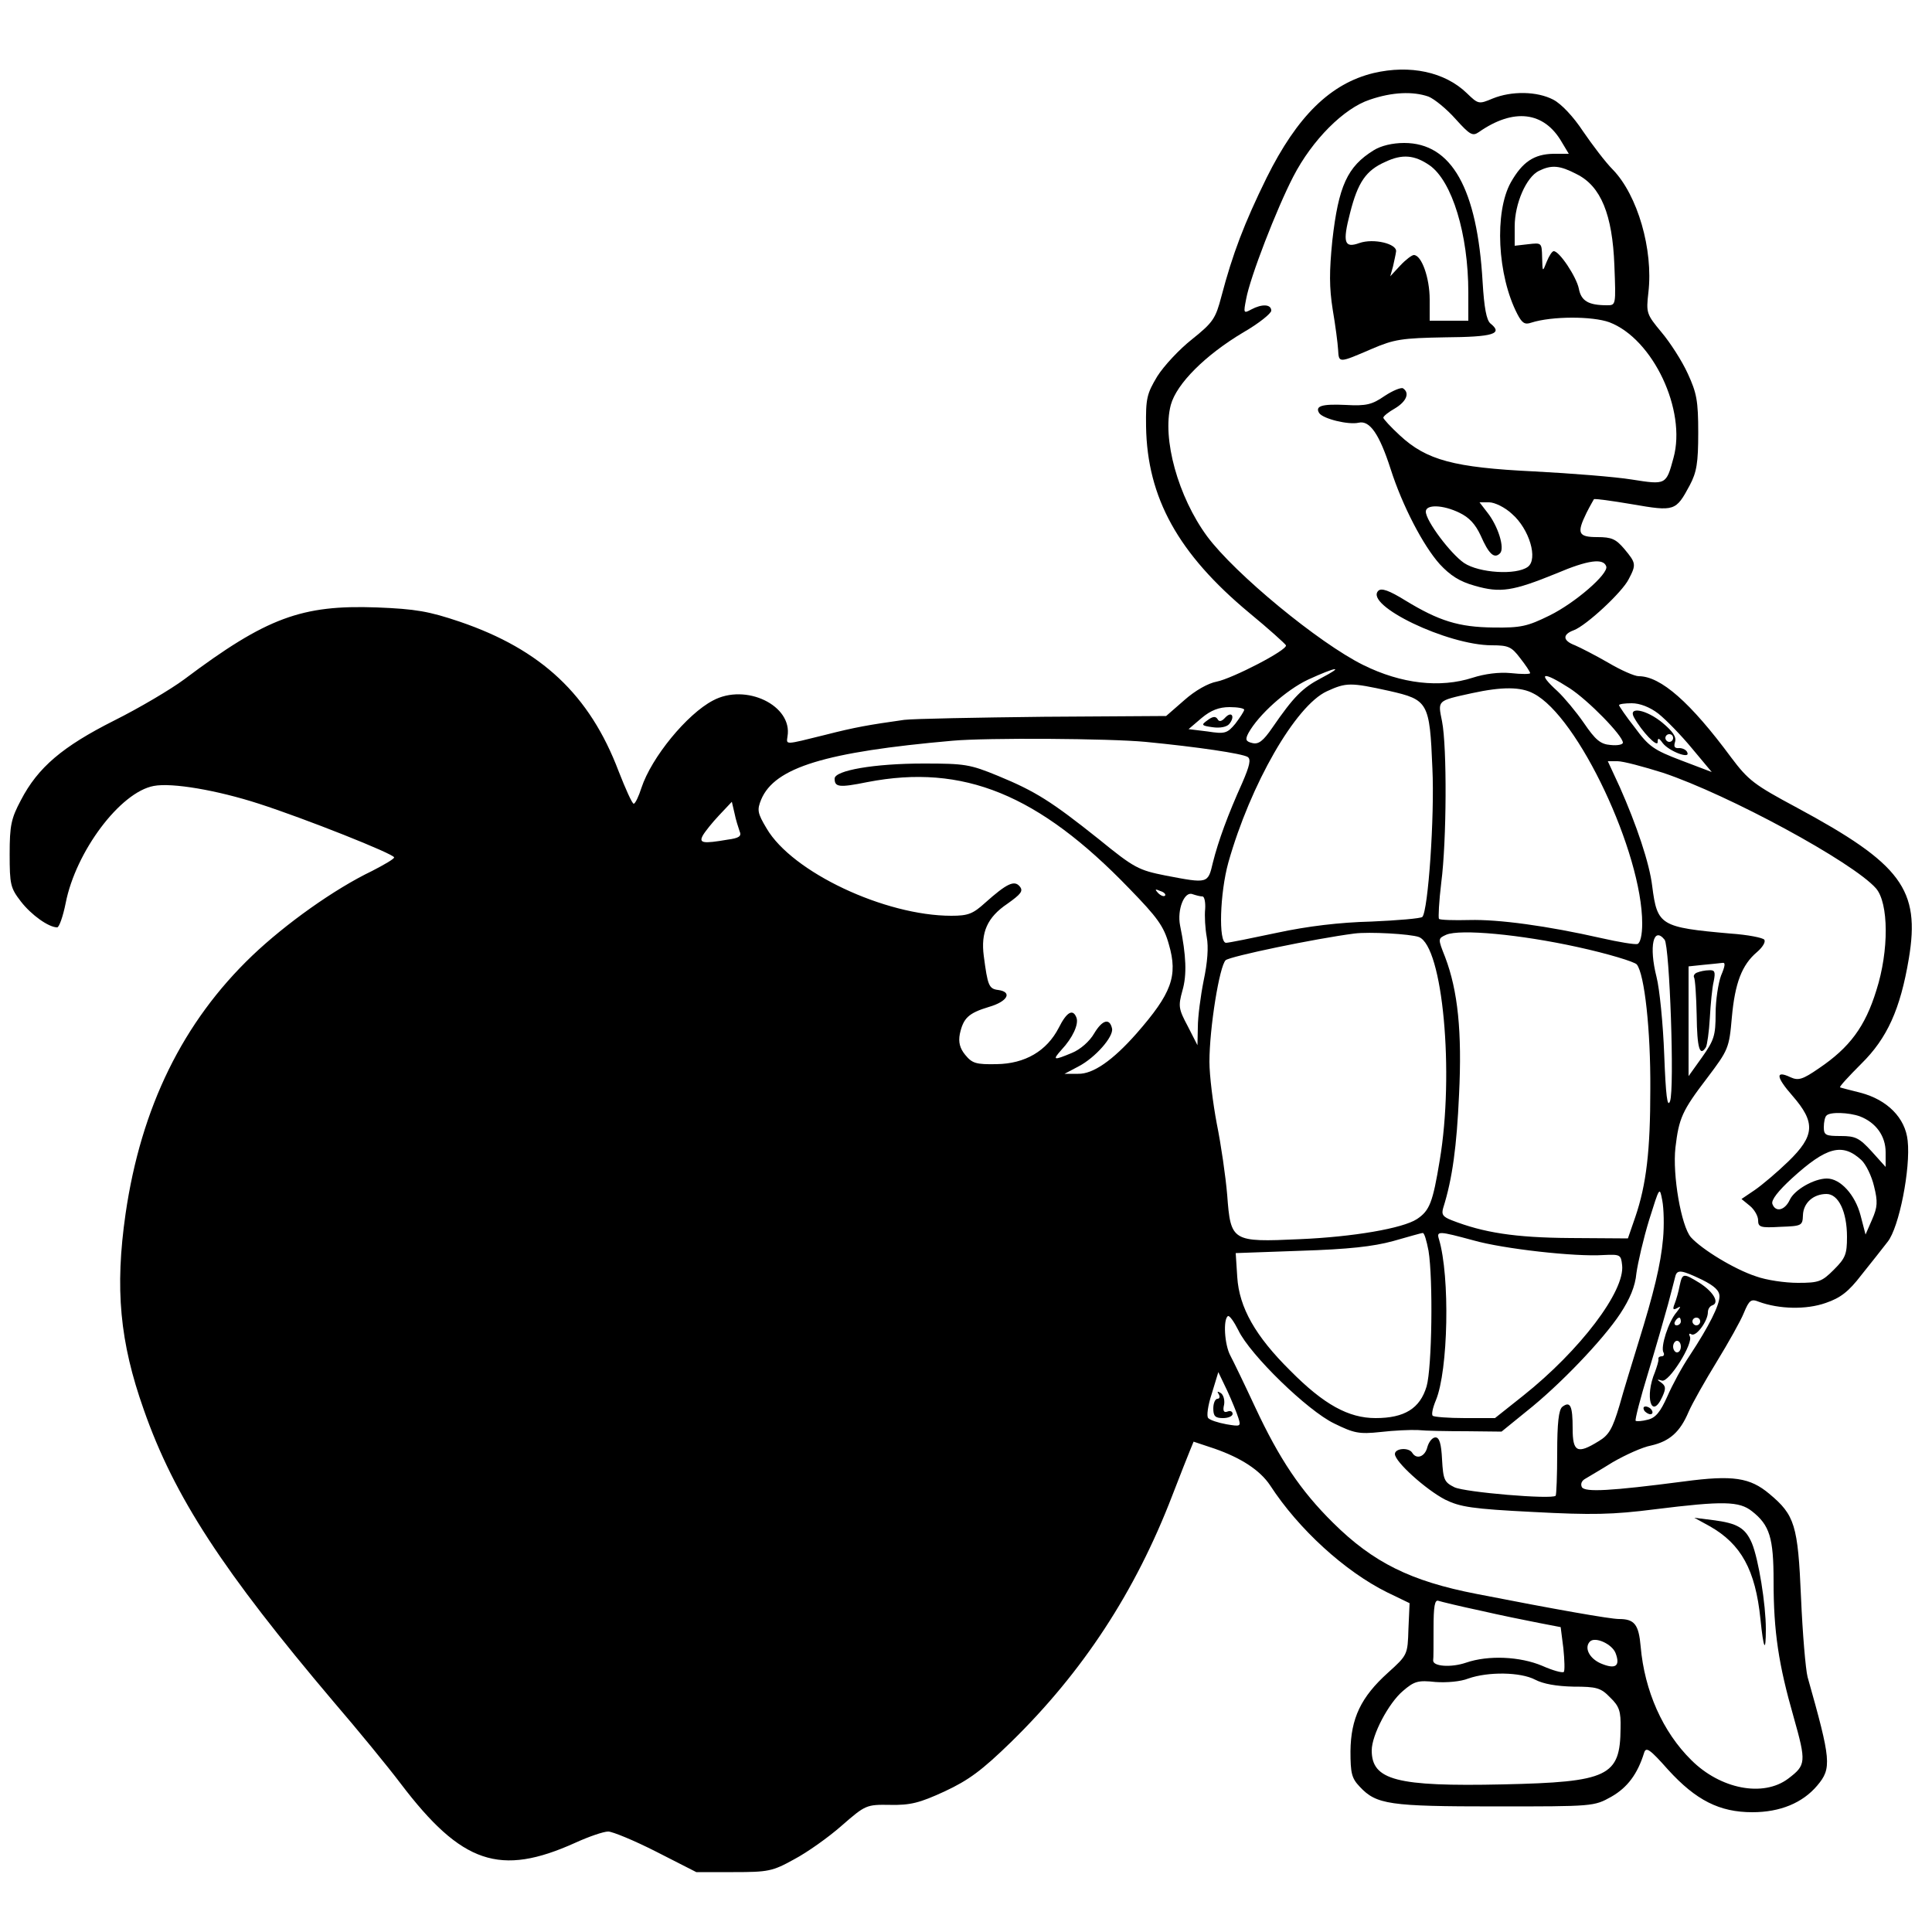 <?xml version="1.0" standalone="no"?>
<!DOCTYPE svg PUBLIC "-//W3C//DTD SVG 20010904//EN"
 "http://www.w3.org/TR/2001/REC-SVG-20010904/DTD/svg10.dtd">
<svg version="1.0" xmlns="http://www.w3.org/2000/svg"
 width="500pt" height="500pt" viewBox="0 0 500 500"
 preserveAspectRatio="xMidYMid meet">
<g transform="translate(0,500) scale(0.1,-0.1)"
fill="#000000" stroke="none">
<path d="M3555 4811 c-112 -27 -198 -112 -277 -271 -58 -118 -88 -197 -117
-307 -15 -57 -21 -67 -76 -111 -33 -26 -73 -69 -90 -96 -27 -45 -30 -57 -29
-130 3 -184 83 -329 267 -482 51 -42 93 -80 95 -84 5 -12 -139 -86 -179 -94
-22 -4 -56 -23 -84 -48 l-47 -41 -316 -2 c-175 -2 -337 -5 -362 -8 -92 -13
-127 -19 -205 -39 -105 -26 -100 -26 -97 -4 14 80 -108 139 -193 93 -67 -35
-159 -147 -185 -226 -7 -22 -16 -41 -20 -41 -4 0 -21 38 -39 84 -75 198 -200
315 -411 387 -80 27 -114 33 -215 37 -194 7 -285 -26 -498 -186 -35 -26 -116
-74 -182 -107 -133 -67 -197 -121 -241 -206 -25 -47 -29 -65 -29 -139 0 -79 2
-88 29 -123 27 -35 72 -67 94 -67 5 0 15 28 22 63 26 133 141 287 228 303 47
9 164 -11 272 -46 118 -38 350 -130 350 -139 0 -4 -26 -19 -57 -35 -98 -47
-224 -137 -310 -219 -180 -172 -288 -393 -328 -668 -28 -194 -15 -332 47 -507
79 -226 205 -418 492 -757 61 -71 139 -166 173 -211 158 -208 257 -241 452
-153 35 16 73 29 85 29 11 0 67 -23 124 -52 l104 -53 96 0 c90 0 101 2 157 33
34 18 89 57 123 87 62 54 64 55 126 54 52 -1 76 5 141 35 62 29 96 54 172 128
185 181 321 388 417 638 20 52 41 105 46 117 l9 22 54 -18 c69 -24 118 -56
144 -95 74 -114 194 -223 303 -277 l58 -28 -3 -67 c-2 -66 -2 -67 -53 -113
-70 -63 -96 -118 -97 -203 0 -57 3 -70 24 -92 43 -46 76 -51 351 -51 254 0
255 0 300 25 42 24 68 59 85 114 5 16 15 9 62 -44 72 -79 133 -110 218 -110
72 0 130 24 168 69 38 45 36 65 -25 281 -5 19 -13 112 -17 206 -8 187 -16 213
-82 268 -50 42 -94 49 -221 32 -192 -25 -255 -28 -264 -15 -4 8 -1 16 7 21 8
5 41 24 73 44 33 19 77 39 99 43 48 11 75 35 97 87 10 23 43 81 73 130 30 49
62 106 70 126 14 34 19 37 39 29 52 -19 122 -21 173 -3 38 13 59 29 92 72 24
30 55 69 68 86 30 37 60 191 52 262 -6 59 -53 106 -122 124 -27 7 -52 13 -53
14 -2 2 23 29 55 61 67 66 101 141 123 272 30 179 -19 245 -290 391 -110 59
-125 70 -170 130 -105 142 -182 210 -239 210 -11 0 -47 16 -79 35 -33 19 -72
39 -86 45 -32 12 -33 28 -3 39 32 12 125 98 142 132 20 38 19 42 -11 78 -22
26 -33 31 -70 31 -50 0 -54 10 -28 63 9 18 18 33 19 35 2 2 46 -4 99 -13 110
-19 113 -18 149 49 18 34 22 58 22 136 0 83 -4 103 -27 153 -15 33 -46 81 -68
107 -39 47 -40 50 -34 103 13 111 -28 252 -92 318 -19 19 -53 64 -77 99 -25
38 -56 71 -77 82 -42 22 -108 23 -157 3 -36 -15 -37 -15 -67 14 -57 55 -147
74 -241 52z m142 -61 c15 -6 47 -32 70 -58 37 -41 44 -45 60 -34 90 63 169 54
215 -26 l18 -30 -40 0 c-50 -1 -80 -21 -110 -74 -43 -77 -35 -241 17 -341 12
-23 19 -28 36 -22 53 17 158 17 202 1 113 -43 200 -228 166 -351 -19 -70 -19
-70 -108 -56 -43 7 -157 16 -253 21 -207 10 -278 29 -347 93 -24 22 -43 43
-43 46 0 4 14 15 30 24 30 18 39 40 21 52 -5 3 -27 -6 -48 -20 -32 -22 -47
-26 -100 -23 -63 3 -80 -3 -69 -21 10 -15 76 -31 102 -25 29 7 54 -30 83 -120
30 -94 84 -198 127 -246 27 -29 51 -45 91 -56 66 -19 98 -14 211 32 82 35 122
40 129 18 6 -19 -80 -94 -147 -127 -57 -28 -74 -32 -145 -31 -90 1 -141 17
-228 70 -42 26 -62 33 -70 25 -37 -37 179 -141 294 -141 43 0 51 -4 73 -33 15
-19 26 -36 26 -39 0 -3 -22 -3 -50 0 -31 3 -68 -2 -99 -12 -84 -27 -184 -16
-283 33 -115 57 -332 236 -404 333 -75 102 -117 253 -94 340 15 55 89 129 188
188 40 23 72 49 72 56 0 17 -24 18 -52 3 -20 -11 -20 -9 -13 27 10 56 79 234
122 317 49 95 131 177 198 199 58 20 112 22 152 8z m384 -201 c62 -31 92 -104
97 -236 4 -103 4 -103 -19 -103 -48 0 -67 11 -73 43 -6 30 -50 97 -65 97 -4 0
-12 -12 -18 -27 -11 -28 -11 -28 -12 11 -1 38 -1 38 -36 34 l-35 -4 0 50 c0
59 30 128 63 144 33 16 54 14 98 -9z m-168 -879 c45 -39 68 -117 41 -137 -30
-22 -126 -16 -165 10 -35 24 -99 109 -99 133 0 19 44 18 87 -3 25 -12 41 -29
55 -59 21 -48 35 -61 50 -46 13 13 -5 71 -33 106 l-20 26 25 0 c14 0 41 -13
59 -30z m-494 -425 c-48 -25 -71 -48 -126 -128 -24 -35 -36 -44 -52 -40 -17 4
-19 9 -10 26 26 47 97 111 154 138 74 34 97 37 34 4z m643 -26 c48 -31 138
-123 138 -141 0 -5 -14 -8 -32 -6 -26 2 -39 13 -69 57 -20 29 -51 66 -68 82
-54 49 -39 53 31 8z m-467 -7 c101 -23 105 -29 112 -200 6 -125 -11 -369 -26
-385 -4 -4 -64 -9 -132 -12 -82 -2 -165 -12 -244 -29 -66 -14 -125 -26 -132
-26 -20 0 -16 129 6 208 57 202 174 406 255 443 50 23 61 23 161 1z m374 -7
c115 -59 281 -412 281 -595 0 -30 -5 -50 -12 -53 -7 -2 -49 5 -93 15 -141 32
-267 49 -342 47 -40 -1 -76 0 -79 3 -2 3 0 45 6 94 14 108 15 351 2 417 -11
55 -14 53 77 73 78 17 127 17 160 -1z m323 -52 c20 -16 59 -56 87 -90 l51 -61
-79 30 c-71 27 -84 36 -120 85 -23 29 -41 56 -41 58 0 3 15 5 33 5 21 0 47
-10 69 -27z m-1072 10 c-1 -5 -11 -20 -23 -36 -21 -25 -27 -27 -72 -20 l-49 6
34 29 c24 20 45 28 72 28 21 0 38 -3 38 -7z m-255 -83 c134 -13 249 -30 264
-39 9 -6 5 -23 -14 -67 -37 -82 -62 -150 -76 -206 -13 -55 -12 -55 -122 -34
-70 14 -81 19 -173 94 -123 98 -164 124 -261 164 -73 30 -86 32 -193 32 -128
0 -230 -18 -230 -39 0 -22 11 -24 85 -9 248 48 443 -32 678 -276 72 -74 89
-97 102 -144 24 -82 7 -127 -84 -231 -61 -69 -112 -105 -151 -104 l-35 0 36
19 c44 23 91 77 87 98 -6 28 -25 23 -46 -12 -12 -21 -36 -42 -58 -51 -48 -20
-51 -19 -27 8 29 31 45 66 39 83 -9 24 -25 16 -46 -26 -31 -60 -87 -93 -161
-94 -53 -1 -63 2 -81 24 -14 17 -18 33 -14 54 9 41 22 54 75 70 49 14 62 39
24 44 -24 3 -27 12 -37 88 -8 61 9 100 61 135 35 25 42 33 32 45 -14 17 -34 7
-89 -42 -32 -29 -44 -34 -88 -34 -172 0 -412 113 -478 226 -24 40 -25 48 -14
75 35 83 166 123 495 152 89 8 406 6 500 -3z m1339 -80 c170 -57 491 -231 551
-299 33 -38 34 -161 1 -264 -29 -94 -69 -148 -149 -202 -42 -29 -53 -32 -73
-23 -40 19 -38 1 5 -48 60 -69 58 -103 -11 -170 -29 -28 -68 -61 -87 -74 l-34
-23 22 -18 c11 -9 21 -26 21 -37 0 -18 6 -20 58 -17 55 2 57 3 58 30 1 32 27
55 61 55 31 0 53 -46 53 -111 0 -45 -4 -55 -34 -85 -31 -31 -39 -34 -93 -34
-33 0 -82 7 -109 17 -55 18 -139 69 -168 101 -25 29 -48 161 -40 232 9 76 17
95 82 180 55 73 57 77 64 157 8 89 26 136 65 169 14 12 23 26 19 32 -3 5 -43
13 -88 16 -181 16 -189 21 -202 122 -7 60 -41 160 -84 257 l-31 67 25 0 c15 0
67 -14 118 -30z m-2390 -151 c6 -13 -1 -18 -31 -22 -64 -11 -75 -9 -64 11 5 9
24 33 42 52 l33 35 7 -30 c3 -16 10 -37 13 -46z m1101 -167 c-3 -3 -11 0 -18
7 -9 10 -8 11 6 5 10 -3 15 -9 12 -12z m97 -2 c5 0 8 -15 7 -32 -2 -18 0 -51
4 -73 5 -26 2 -66 -8 -113 -8 -40 -15 -94 -15 -120 l-1 -47 -25 49 c-24 45
-25 52 -14 92 12 41 10 91 -6 169 -8 41 11 89 32 81 9 -3 20 -6 26 -6z m560
-105 c62 -24 92 -352 54 -578 -18 -109 -26 -130 -59 -152 -37 -24 -164 -46
-304 -52 -175 -8 -178 -6 -187 114 -4 48 -16 131 -27 185 -10 53 -19 125 -19
160 0 88 26 248 42 263 11 10 232 56 333 69 38 5 145 -1 167 -9z m411 -26 c78
-17 147 -38 153 -45 20 -25 36 -170 35 -323 0 -158 -10 -246 -39 -331 l-19
-55 -149 1 c-144 1 -225 14 -307 46 -23 9 -27 15 -22 32 24 76 35 160 41 293
8 163 -3 269 -36 356 -19 48 -19 48 3 58 36 15 190 1 340 -32z m225 19 c13
-17 26 -386 14 -418 -7 -18 -11 15 -15 120 -3 80 -12 171 -20 202 -20 79 -8
132 21 96z m146 -93 c-7 -19 -14 -63 -14 -98 0 -57 -4 -69 -35 -113 l-35 -49
0 142 0 142 38 4 c20 2 42 4 49 5 9 2 8 -7 -3 -33z m359 -364 c42 -16 67 -51
67 -93 l0 -38 -36 40 c-32 35 -42 40 -80 40 -39 0 -44 2 -44 23 0 13 3 27 7
30 9 10 58 8 86 -2z m4 -113 c12 -11 27 -42 33 -68 10 -40 9 -54 -5 -86 l-17
-39 -13 50 c-14 53 -52 95 -87 95 -33 0 -84 -29 -96 -55 -13 -28 -37 -33 -45
-11 -4 10 15 34 51 67 89 81 130 92 179 47z m-513 -203 c-6 -68 -24 -141 -64
-270 -15 -49 -38 -123 -49 -163 -18 -60 -27 -76 -54 -92 -55 -34 -67 -28 -67
33 0 59 -6 72 -27 56 -9 -8 -13 -41 -13 -119 0 -58 -2 -109 -4 -111 -10 -10
-235 9 -262 22 -26 13 -29 19 -32 72 -2 41 -7 57 -17 57 -8 0 -17 -11 -21 -25
-6 -25 -28 -33 -39 -15 -9 15 -45 12 -45 -3 0 -20 80 -92 130 -118 39 -19 69
-24 228 -32 152 -8 205 -7 315 7 177 22 218 21 251 -5 46 -36 56 -69 56 -181
0 -131 13 -216 52 -352 33 -117 32 -124 -14 -159 -65 -49 -176 -27 -251 48
-74 73 -121 179 -131 294 -5 57 -16 71 -56 71 -23 0 -165 25 -369 65 -170 33
-267 81 -371 184 -84 83 -139 165 -202 300 -27 58 -56 118 -64 133 -15 28 -19
94 -6 102 4 2 16 -15 27 -37 30 -63 179 -208 248 -241 51 -25 64 -28 120 -22
34 4 78 6 97 5 19 -2 76 -3 125 -3 l91 -1 64 52 c86 68 198 185 243 253 25 38
39 71 42 105 4 28 18 89 33 138 27 86 27 87 34 50 4 -21 5 -65 2 -98z m-607
-32 c12 -74 9 -302 -5 -351 -17 -57 -57 -82 -132 -82 -70 0 -134 35 -221 123
-90 89 -132 163 -137 242 l-4 62 168 6 c125 4 187 11 239 25 39 11 73 21 77
21 4 1 10 -20 15 -46z m116 27 c77 -22 264 -43 337 -38 43 2 45 1 48 -26 8
-67 -109 -221 -256 -338 l-73 -58 -78 0 c-43 0 -80 3 -83 6 -4 3 0 21 8 40 32
77 37 320 8 417 -7 22 0 21 89 -3z m592 -102 c32 -16 45 -28 45 -43 0 -23 -27
-77 -77 -153 -19 -28 -45 -76 -58 -106 -18 -40 -30 -55 -50 -60 -15 -4 -29 -5
-32 -3 -2 3 12 58 32 123 20 66 43 146 52 179 9 33 17 66 19 73 5 17 17 15 69
-10z m-1200 -358 c7 -22 5 -22 -31 -16 -22 4 -43 11 -47 16 -5 4 -1 33 9 63
l17 56 23 -48 c12 -26 25 -58 29 -71z m625 -498 c52 -12 121 -26 152 -32 l57
-11 7 -55 c3 -30 4 -58 1 -61 -4 -3 -29 4 -56 16 -57 24 -139 28 -197 8 -38
-13 -86 -10 -85 6 1 4 1 41 1 83 0 57 3 75 13 71 6 -2 55 -14 107 -25z m351
-110 c13 -34 0 -43 -38 -27 -30 13 -44 41 -28 57 14 13 57 -7 66 -30z m-208
-69 c21 -11 55 -17 99 -18 60 0 71 -3 95 -28 24 -23 28 -36 27 -80 -1 -124
-31 -139 -305 -145 -275 -6 -339 11 -339 88 0 40 44 123 81 154 29 25 39 28
84 23 29 -2 65 1 85 9 51 18 135 17 173 -3z"/>
<path d="M3555 4611 c-68 -42 -91 -92 -107 -234 -8 -80 -8 -121 1 -178 7 -41
13 -87 14 -104 2 -35 1 -35 87 2 58 25 78 28 190 30 125 1 151 9 117 36 -10 9
-16 40 -20 107 -14 242 -80 360 -203 360 -30 0 -60 -7 -79 -19z m145 -39 c58
-41 100 -178 100 -329 l0 -73 -50 0 -50 0 0 55 c0 56 -21 115 -41 115 -5 0
-21 -12 -35 -27 l-26 -28 7 25 c3 14 7 31 8 39 3 20 -58 35 -95 22 -39 -14
-44 1 -24 78 20 79 41 110 91 132 44 21 76 18 115 -9z"/>
<path d="M4229 3143 c20 -36 60 -78 61 -64 0 12 3 12 13 -2 16 -21 71 -42 64
-25 -2 7 -12 12 -21 12 -12 -1 -15 3 -11 16 4 13 -6 27 -32 49 -42 35 -91 44
-74 14z m101 -53 c0 -5 -4 -10 -10 -10 -5 0 -10 5 -10 10 0 6 5 10 10 10 6 0
10 -4 10 -10z"/>
<path d="M3171 3143 c-9 -10 -16 -12 -20 -4 -5 8 -13 7 -26 -3 -17 -12 -16
-14 13 -18 20 -3 37 1 43 8 16 19 7 35 -10 17z"/>
<path d="M4392 2483 c-6 -2 -10 -8 -8 -12 3 -4 6 -49 7 -99 1 -85 8 -108 24
-82 3 6 8 39 10 75 2 36 6 79 10 95 5 25 3 30 -12 29 -10 0 -24 -3 -31 -6z"/>
<path d="M4425 1050 c81 -46 118 -113 131 -240 8 -79 14 -90 14 -26 0 64 -19
181 -36 222 -17 40 -38 52 -101 60 l-48 6 40 -22z"/>
<path d="M4347 1673 c-3 -16 -9 -37 -13 -47 -6 -15 -4 -17 7 -11 10 6 9 3 -2
-11 -21 -24 -42 -90 -34 -104 3 -5 1 -10 -4 -10 -6 0 -10 -3 -9 -7 1 -5 -4
-20 -9 -34 -27 -64 -9 -125 19 -64 10 22 9 28 -3 37 -12 8 -11 9 2 5 18 -6 83
98 72 115 -3 6 -1 8 4 5 12 -8 43 34 43 57 0 8 5 16 12 18 19 7 1 36 -34 58
-42 26 -44 25 -51 -7z m3 -93 c0 -5 -5 -10 -11 -10 -5 0 -7 5 -4 10 3 6 8 10
11 10 2 0 4 -4 4 -10z m50 0 c0 -5 -4 -10 -10 -10 -5 0 -10 5 -10 10 0 6 5 10
10 10 6 0 10 -4 10 -10z m-50 -65 c0 -8 -4 -15 -10 -15 -5 0 -10 7 -10 15 0 8
5 15 10 15 6 0 10 -7 10 -15z"/>
<path d="M4255 1350 c3 -5 11 -10 16 -10 6 0 7 5 4 10 -3 6 -11 10 -16 10 -6
0 -7 -4 -4 -10z"/>
<path d="M3154 1392 c4 -7 2 -12 -3 -12 -6 0 -11 -11 -11 -25 0 -20 5 -25 25
-25 14 0 25 5 25 11 0 6 -6 9 -13 6 -10 -4 -13 2 -9 18 2 12 -2 26 -9 30 -8 5
-10 4 -5 -3z"/>
</g>
</svg>
